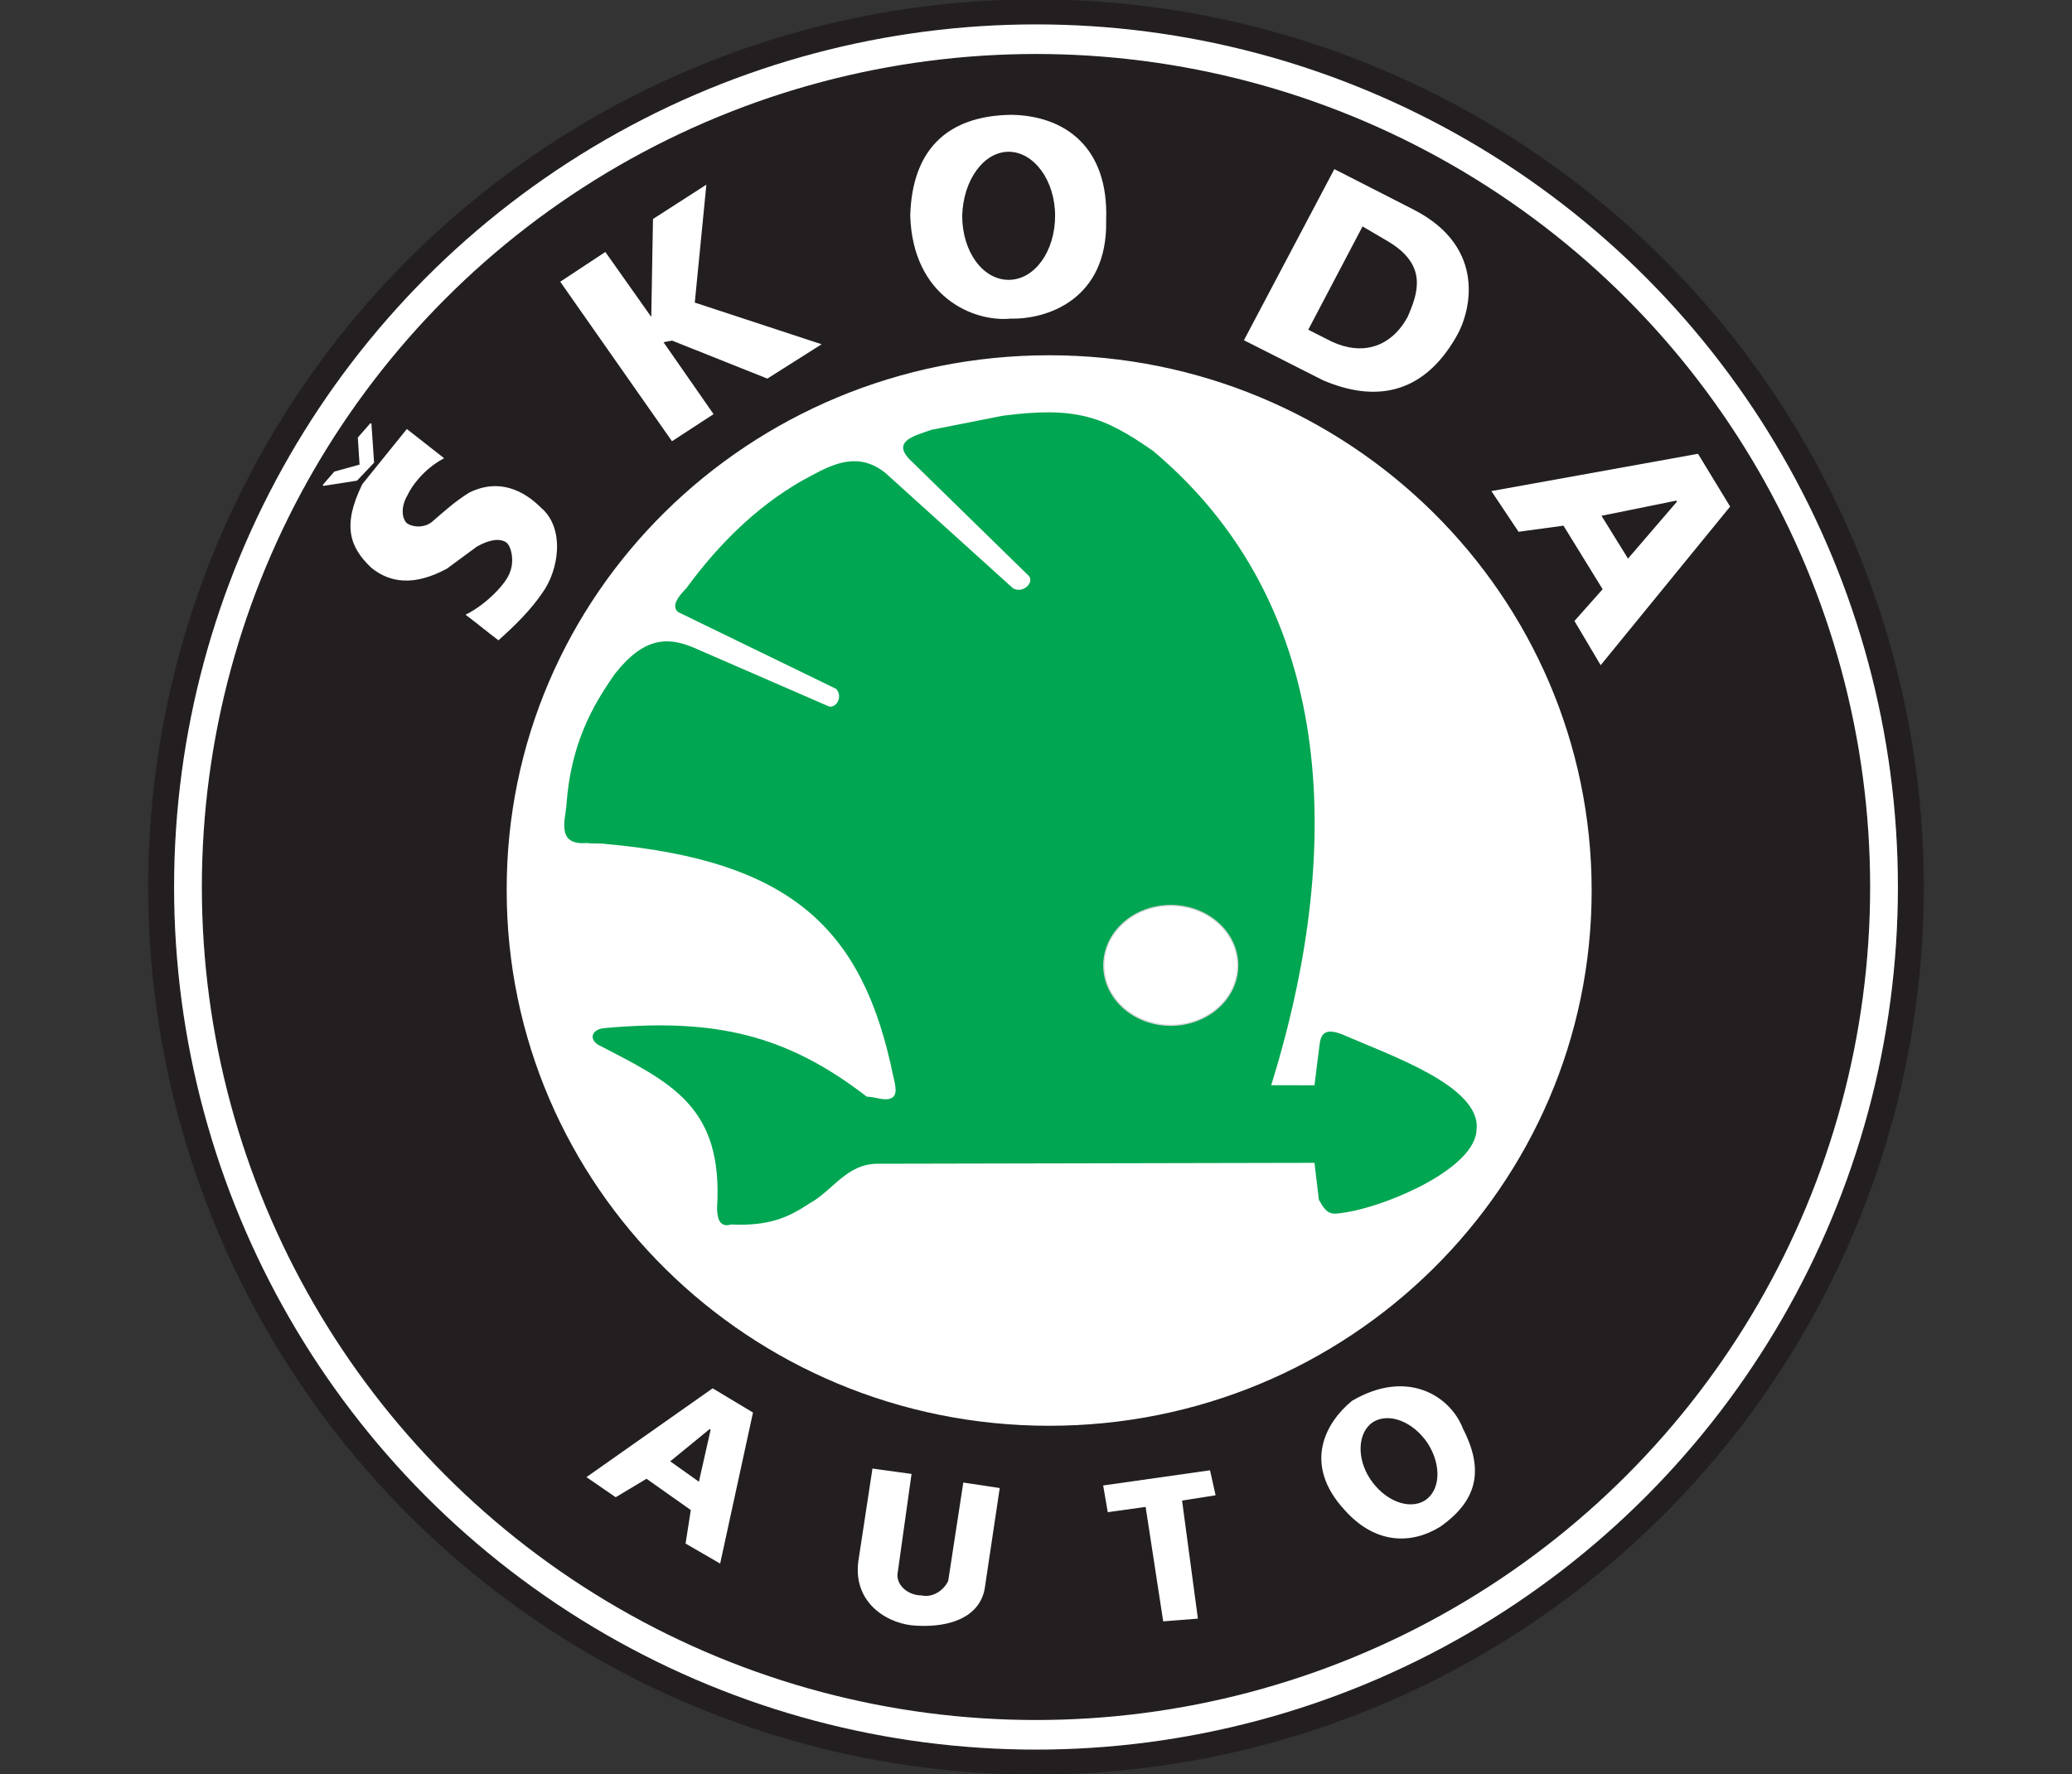 <?xml version="1.0" encoding="utf-8"?>
<!-- Generator: Adobe Illustrator 24.2.1, SVG Export Plug-In . SVG Version: 6.00 Build 0)  -->
<svg version="1.1" id="Layer_1" xmlns="http://www.w3.org/2000/svg" xmlns:xlink="http://www.w3.org/1999/xlink" x="0px" y="0px"
	 viewBox="0 0 2500 2141" style="enable-background:new 0 0 2500 2141;" xml:space="preserve">
<rect x="0" y="0" width="2500" height="2141" fill="#333333" stroke="none"/>
<style type="text/css">
	.st0{fill-rule:evenodd;clip-rule:evenodd;fill:#231F20;stroke:#231F20;stroke-width:1.48;stroke-miterlimit:2.414;}
	.st1{fill-rule:evenodd;clip-rule:evenodd;fill:#FFFFFF;stroke:#231F20;stroke-width:1.48;stroke-miterlimit:2.414;}
	.st2{fill-rule:evenodd;clip-rule:evenodd;fill:#FFFFFF;stroke:#FFFFFF;stroke-width:1.48;stroke-miterlimit:2.414;}
	.st3{fill-rule:evenodd;clip-rule:evenodd;fill:#FFFFFF;stroke:#FFFFFF;stroke-width:1.484;stroke-miterlimit:2.414;}
	.st4{fill-rule:evenodd;clip-rule:evenodd;fill:#00A651;}
	.st5{fill-rule:evenodd;clip-rule:evenodd;fill:#FFFFFF;stroke:#D1D3D4;stroke-width:1.48;stroke-miterlimit:2.414;}
</style>
<g>
	<ellipse class="st0" cx="1250" cy="1070.5" rx="1070.5" ry="1070.5"/>
	<ellipse class="st1" cx="1250" cy="1070.5" rx="1040.7" ry="1041.8"/>
	<ellipse class="st0" cx="1250" cy="1070.5" rx="1005.7" ry="1004.6"/>
	<path class="st2" d="M1265.9,429.5c361.4,0,653.8,289.2,653.8,645.3S1627.4,1720,1265.9,1720s-653.8-289.2-653.8-645.3
		C611.1,717.6,904.5,429.5,1265.9,429.5z"/>
	<path class="st0" d="M321.9,1268.2l29.8-76.5C424,728.2,521.8,549.6,917.3,237.1l56.3-61.7c-221.1,52.1-385.9,205.2-503.9,375.3
		C336.8,764.3,293.2,975.9,321.9,1268.2L321.9,1268.2z"/>
	<g>
		<path class="st3" d="M491,518.8l-53.2,65.9c-24.5,50-14.9,75.5,10.6,99.9c22.3,18.1,51,22.3,90.4,1.1l36.1-26.6
			c14.9-8.5,27.6-10.6,36.1-5.3c6.4,4.3,10.6,22.3,5.3,36.1c-4.3,14.9-29.8,40.4-53.2,52.1c12.8,9.6,25.5,20.2,38.3,29.8
			c20.2-18.1,38.3-36.1,52.1-56.3c20.2-27.6,27.6-77.6-1.1-102.1c-20.2-20.2-50-36.1-86.1-18.1c-17,10.6-29.8,22.3-44.6,35.1
			c-10.6,8.5-25.5,6.4-31.9,1.1c-6.4-7.4-6.4-21.3,1.1-34c5.3-11.7,20.2-31.9,43.6-44.6L491,518.8L491,518.8z"/>
		<polygon class="st3" points="390,585.7 430.4,579.4 450.6,558.1 447.4,511.3 432.5,528.3 434.6,561.3 403.8,569.8 		"/>
	</g>
	<polygon class="st2" points="677,340.2 811,531.5 859.9,499.6 799.3,412.5 811,410.3 925.8,456.1 989.6,415.7 837.5,365.7 
		851.4,224.3 788.6,264.7 786.5,384.8 730.2,305.1 	"/>
	<path class="st2" d="M1220.2,139.3c-78.7,1.1-119.1,43.6-121.2,121.2c3.2,97.8,76.5,127.6,120.1,123.3
		c44.6,1.1,116.9-23.4,114.8-118C1337.2,177.5,1284,140.3,1220.2,139.3L1220.2,139.3z"/>
	<path class="st0" d="M1217,183.9c29.8,0,55.3,34,55.3,76.5S1247.9,337,1217,337s-55.3-34-55.3-76.5
		C1162.8,217.9,1187.3,183.9,1217,183.9z"/>
	<g>
		<path class="st2" d="M1501.9,410.3l108.4-205.2l95.7,48.9c88.2,45.7,67,123.3,51,151c-41.5,73.4-101,78.7-160.5,53.2L1501.9,410.3
			L1501.9,410.3z"/>
		<path class="st0" d="M1579.5,397.6l64.8-123.3l30.8,18.1c45.7,27.6,36.1,59.5,22.3,90.4c-20.2,36.1-54.2,45.7-90.4,28.7
			L1579.5,397.6L1579.5,397.6z"/>
	</g>
	<g>
		<polygon class="st2" points="1800.7,593.2 2048.4,548.5 2086.6,611.3 1931.4,801.5 1900.6,749.5 1934.6,711.2 1886.8,633.6 
			1832.6,641 		"/>
		<polygon class="st0" points="1933.5,623 2022.8,604.9 1964.4,672.9 		"/>
	</g>
	<path class="st4" d="M1533.8,1309.7c76.5-245.6,98.9-562.4-142.4-765.4c-59.5-41.5-92.5-54.2-181.8-42.5l-86.1,17
		c-17,6.4-48.9,12.8-25.5,36.1l143.5,140.3c6.4,8.5-7.4,21.3-19.1,14.9l-154.1-139.3c-31.9-25.5-61.7-11.7-89.3,3.2
		c-57.4,29.8-108.4,77.6-151,136.1c-8.5,8.5-19.1,21.3-9.6,28.7l190.3,92.5c8.5,8.5,1.1,23.4-8.5,21.3l-163.7-71.2
		c-30.8-12.8-59.5-12.8-94.6,31.9c-27.6,39.3-53.2,85-58.5,158.4c-1.1,17-12.8,48.9,24.5,45.7c7.4,1.1,14.9,0,22.3,1.1
		c225.4,20.2,311.5,103.1,347.6,280.6c3.2,12.8,5.3,23.4-3.2,26.6c-8.5,3.2-18.1-2.1-28.7-2.1c-97.8-75.5-183.9-94.6-315.7-82.9
		c-15.9,1.1-20.2,12.8-8.5,20.2c88.2,45.7,151,74.4,143.5,196.7c0,12.8,3.2,24.5,17,20.2c45.7,2.1,69.1-8.5,94.6-25.5
		c27.6-14.9,44.6-47.8,81.9-47.8l527.3-1.1l5.3,44.6c10.6,19.1,14.9,18.1,34,14.9c51-8.5,155.2-53.2,156.3-99.9
		c5.3-52.1-104.2-89.3-162.6-114.8c-17-6.4-24.5-3.2-26.6,10.6l-6.4,51L1533.8,1309.7L1533.8,1309.7z"/>
	<ellipse class="st5" cx="1412.6" cy="1165.1" rx="80.8" ry="72.3"/>
	<g>
		<polygon class="st2" points="708.9,1782.7 859.9,1676.4 907.7,1705.1 868.4,1885.9 828,1862.5 834.3,1822.1 780.1,1783.8 
			742.9,1806.1 		"/>
		<polygon class="st0" points="809.9,1763.6 856.7,1725.3 842.8,1787 		"/>
		<path class="st2" d="M1053.3,1773.2l-17,111.6c-6.4,51,37.2,75.5,70.2,76.5c40.4,2.1,74.4-10.6,80.8-43.6l18.1-121.2l-42.5-6.4
			l-18.1,118c-5.3,11.7-19.1,21.3-33,18.1c-14.9,0-29.8-10.6-29.8-25.5l17-121.2L1053.3,1773.2L1053.3,1773.2z"/>
		<polygon class="st2" points="1331.9,1793.4 1459.4,1775.3 1465.8,1804 1425.4,1810.4 1444.5,1952.8 1404.1,1956 1382.9,1817.8 
			1337.2,1824.2 		"/>
		<path class="st2" d="M1631.6,1691.3c-29.8,24.5-60.6,74.4-8.5,130.8c36.1,40.4,78.7,41.5,113.7,20.2c48.9-34,51-72.3,27.6-118
			C1749.6,1686,1698.6,1652,1631.6,1691.3L1631.6,1691.3z"/>
		<path class="st0" d="M1657.2,1716.8c19.1-11.7,47.8,0,64.8,25.5c17,26.6,14.9,56.3-3.2,68c-19.1,11.7-47.8,0-64.8-25.5
			C1637,1759.4,1639.1,1728.5,1657.2,1716.8z"/>
	</g>
</g>
</svg>
